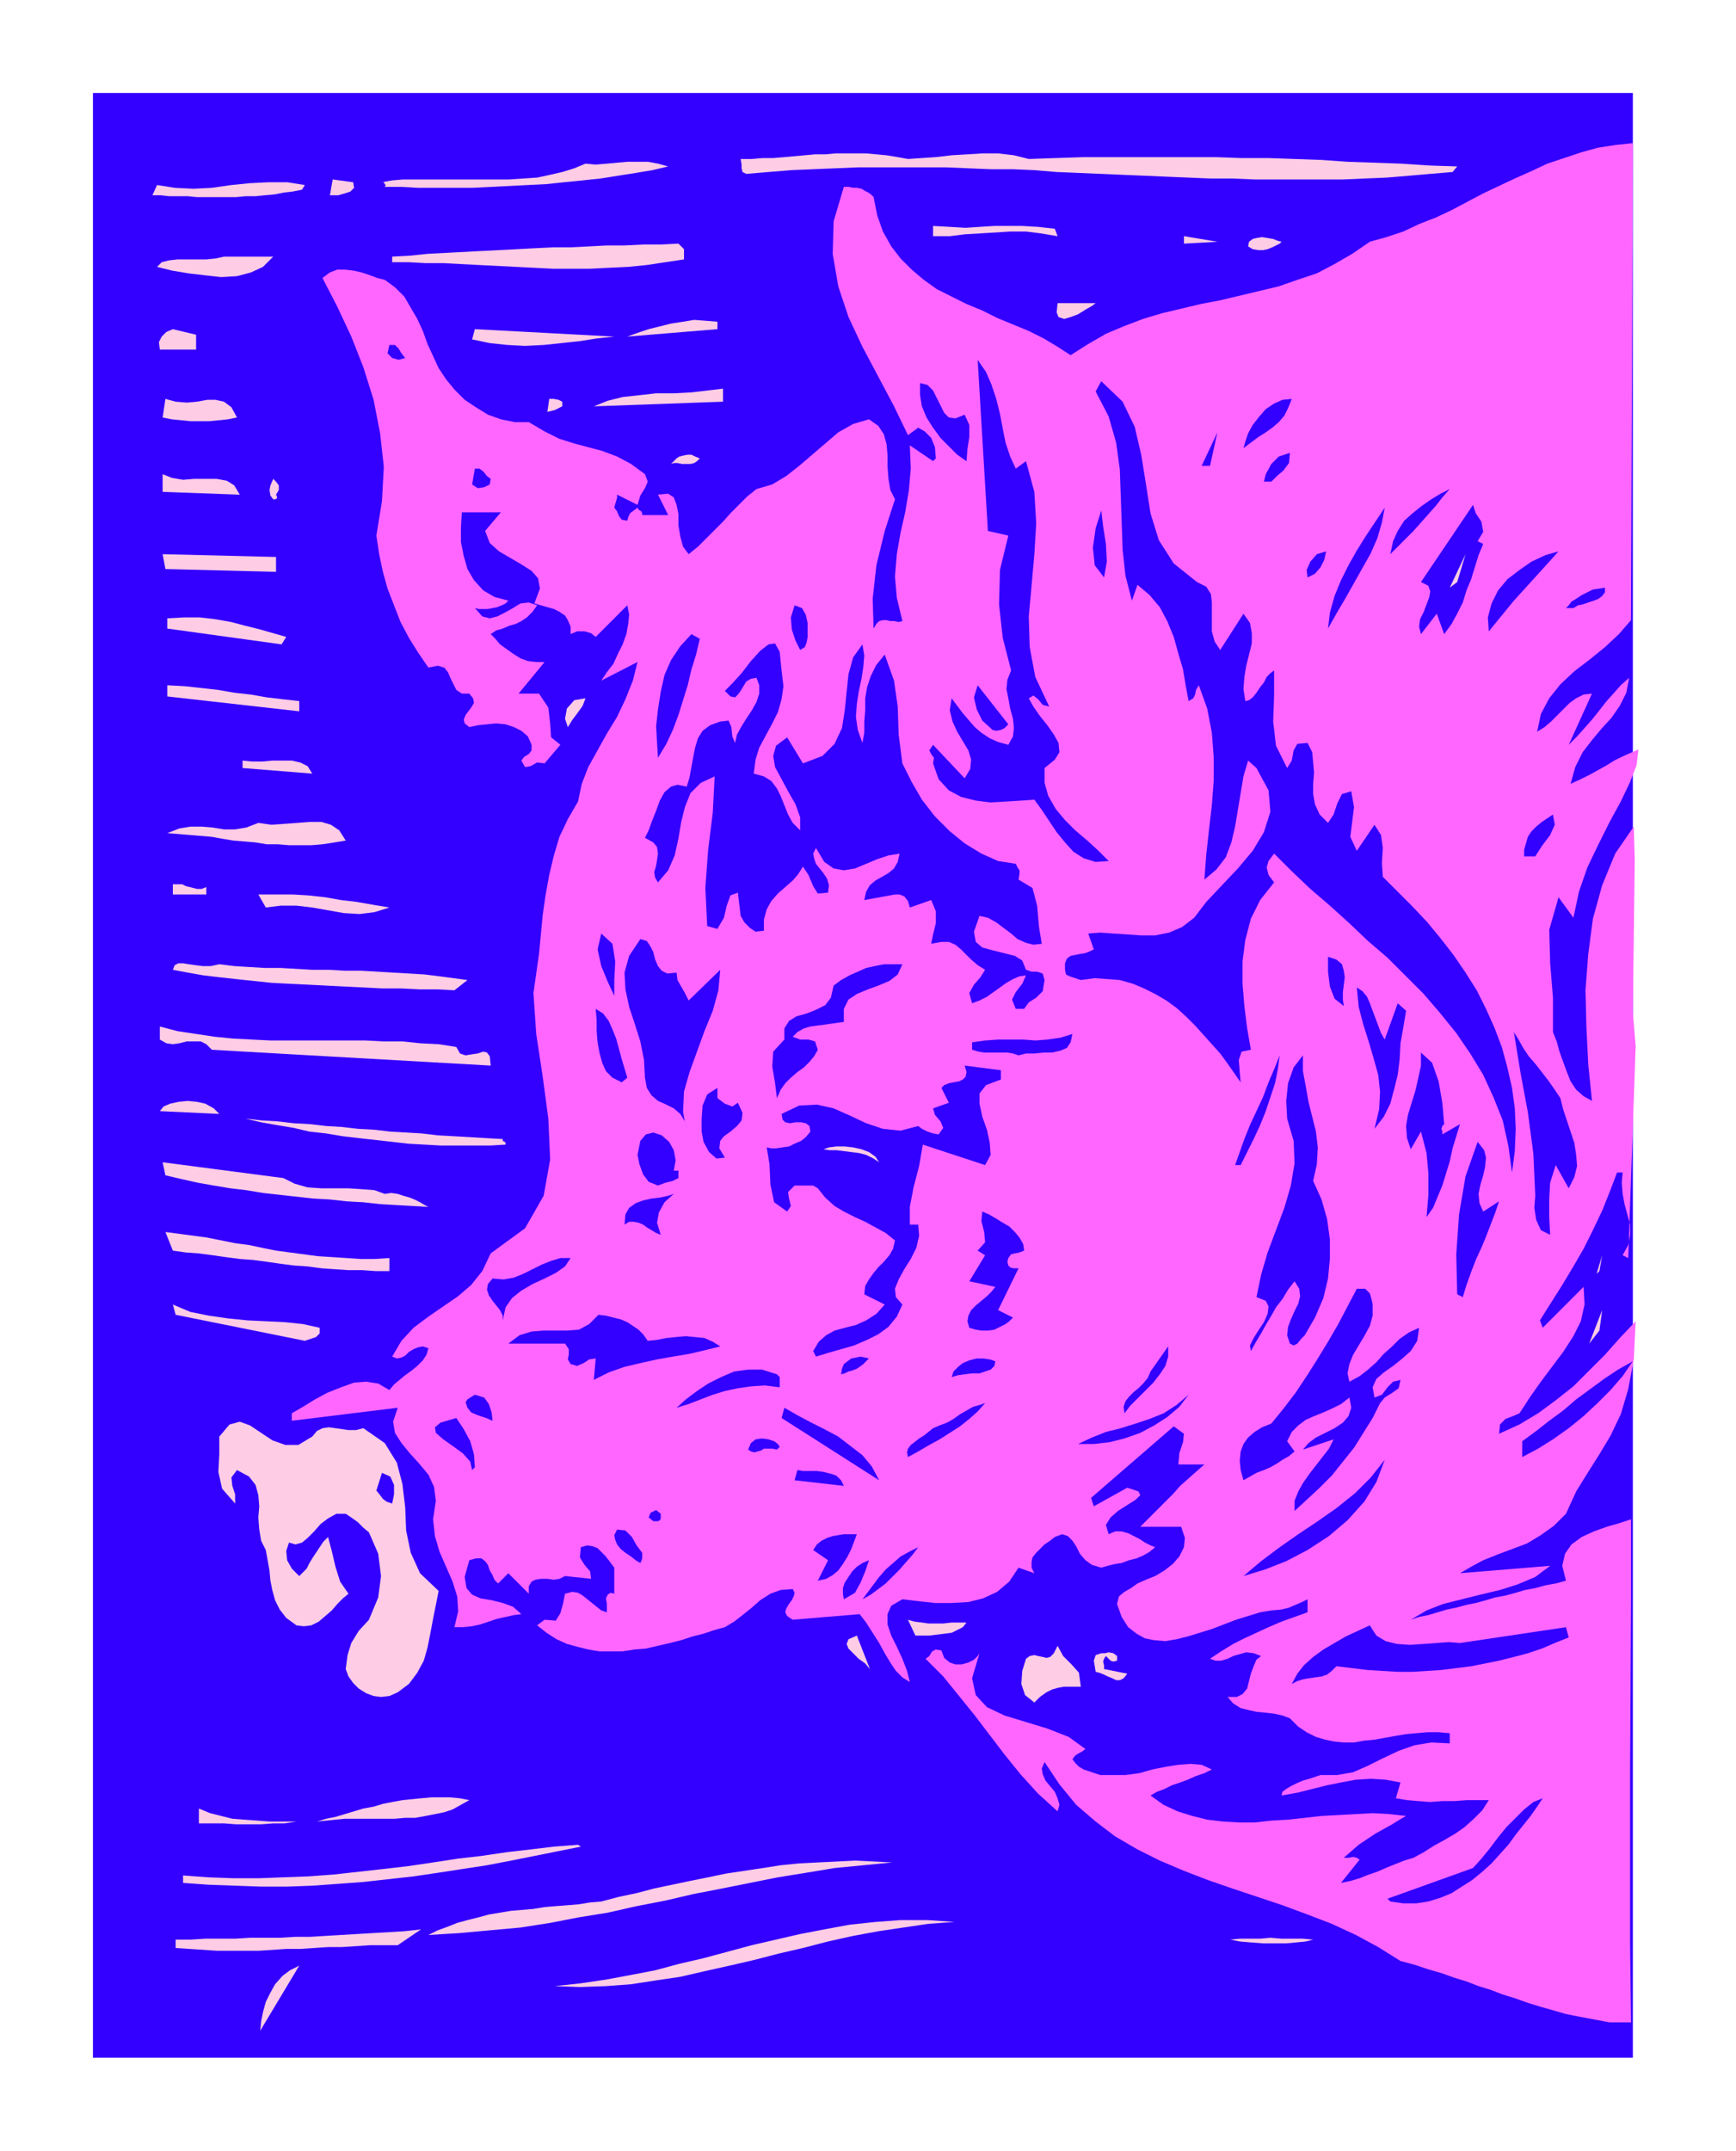 <svg xmlns="http://www.w3.org/2000/svg" fill-rule="evenodd" height="2.313in" preserveAspectRatio="none" stroke-linecap="round" viewBox="0 0 1868 2313" width="1.868in"><style>.pen1{stroke:none}.brush2{fill:#30f}.brush4{fill:#ffcce5}</style><path class="pen1 brush2" d="M1757 2213V100H100v2113h1657z"/><path class="pen1" style="fill:#f6f" d="m1732 2175-16-3-16-3-15-3-14-4-14-4-13-4-14-5-13-4-13-5-13-4-13-5-13-4-14-5-14-4-15-5-15-4-24-15-24-13-26-12-26-10-27-10-27-9-27-9-26-9-26-10-26-11-24-12-24-14-21-16-21-18-18-22-16-24-3 7 1 6 3 7 5 6 5 6 3 7 2 7-2 7-21-19-19-21-17-21-16-21-16-21-17-21-17-21-19-19 4-3 3-5 4-2 6 1 3 8 6 5 6 2h7l7-2 6-3 4-4 2-3-8 27 4 18 12 13 19 9 23 7 23 7 23 9 18 13-4 3-4 2-3 2-3 4 3 4 4 4 5 3 6 2 6 2 6 2h27l15-2 14-4 15-3 13-2 13-1 12 1 11 5-8 4-9 3-9 4-8 3-9 3-8 4-8 3-7 4 14 10 15 7 16 5 16 4 17 2 17 1h17l18-2 18-1 18-2 18-2 19-1 18-1 18-1 18 1 18 2-7 4-8 5-9 5-9 5-9 6-9 6-8 7-8 7h5l5-1 4 1 3 2-20 25 10-2 10-3 10-4 9-3 9-4 10-4 10-4 10-3 11-6 11-7 11-6 12-7 10-7 10-9 9-9 7-11h-24l-13 1h-13l-13 1-13-1-12-1-12-2 5-17-16-3-16-1-16 1-16 3-15 3-16 4-16 4-17 3 1-4 4-3 5-3 6-3 7-3 7-2 6-2 6-2h18l17-3 16-7 16-8 17-8 17-6 18-3 20 1v-11l-12-1h-12l-12 1-11 1-12 2-11 2-11 2-11 1-11 2h-11l-10-1-10-2-10-3-10-5-9-6-9-9-8-3-9-2-9-1-10-1-9-2-8-2-8-5-6-7h10l6-3 5-6 2-8 2-8 3-8 3-7 5-4-8-3-8-1-7 2-7 2-6 3-7 2h-6l-6-2 12-8 13-8 12-6 13-6 13-6 14-6 14-5 14-5v-14l-6 3-7 3-7 3-8 2-11 1-12 2-13 4-13 4-13 5-13 5-13 4-13 4-12 3-12 2-12-1-10-2-9-5-9-7-7-11-5-14 2-8 6-5 7-4 7-5 9-4 10-4 10-6 9-7 7-8 5-10 1-10-4-12h-44l8-8 9-9 9-9 9-9 8-9 9-8 9-8 8-7h-28l1-12 4-12 1-9-11-8-89 77 3 9 36-20 12 4 2 4-5 5-8 5-11 7-8 7-5 8 3 10 7-3h7l7 2 6 3 6 3 6 4 6 3 5 2-6 5-7 4-7 3-8 2-8 3-7 1-8 2-7 2-10-3-7-5-6-7-4-8-4-6-5-5-6-2-8 3-5 4-6 4-5 5-4 4-4 5-1 5v6l3 6-17-6-10 15-13 11-15 7-16 4-18 1h-18l-18-2-17-2-12 7-4 9v11l4 12 6 12 6 13 5 13 3 12-8-5-7-7-6-9-6-10-6-11-7-11-7-11-7-9-72 6-6-4-2-4 1-4 3-5 3-4 2-4 1-4-2-4-13 1-11 4-11 7-9 8-10 8-9 7-10 6-11 3-12 4-12 3-12 4-12 3-13 3-13 3-12 1-13 2h-25l-12-2-12-3-11-3-11-5-11-7-10-8 8-6 12 1 5-8 3-11 2-10 8-2 6 1 5 3 5 4 5 4 5 4 5 4 6 2v-9l-1-6 2-4 3-2 4 1v-28l-3-4-3-4-4-5-4-4-4-4-5-2-6-1-7 2-1 11 5 8 6 7 1 8-28-3-6 3-6 1-7-1h-7l-6 1-4 2-3 5v8l-22-22-11 11-4-4-2-5-3-5-2-6-3-4-4-3h-6l-7 2-5 18 2 12 6 7 9 4 12 2 12 3 11 4 9 8-8 1-9 2-9 2-9 3-9 3-9 2-10 1h-9l4-17-1-16-5-16-7-16-7-16-5-17-2-18 3-20-2-15-6-13-10-12-10-11-9-11-7-11-2-12 5-15-114 14v-8l12-7 13-8 13-7 15-6 14-5 13-1 13 2 12 7 5-6 6-5 6-5 7-5 6-5 6-6 4-6 2-7-6-2-5 1-5 2-5 3-4 4-4 2-5 1-5-2 10-17 13-14 16-12 16-11 16-11 14-12 12-15 9-19 37-27 20-35 7-39-2-44-6-45-7-46-3-44 6-42 2-21 2-21 3-21 4-22 5-21 6-20 9-19 11-19 4-19 7-18 10-18 10-18 11-18 9-19 8-20 5-20-39 20 6-9 7-9 5-11 5-10 4-11 2-11 1-10-2-10-34 34-5-4-7-2h-8l-7 3v-8l-3-7-3-5-6-4-6-3-7-2-7-2-7-2 6-16-2-11-7-8-11-7-12-7-12-7-10-9-5-13 17-20h-42l-1 16v16l3 15 4 14 7 12 10 11 12 7 15 4-3 3-4 2-5 2-5 1-5 1h-10l-4-1 8 9 8 2 8-2 8-4 9-5 8-5 9-1 9 3-5 7-6 6-6 4-6 3-7 2-7 3-7 2-6 4 5 5 5 6 7 5 7 5 8 5 8 3 9 1h9l-28 34h22l10 15 2 17 1 15 10 8-17 20-8-1-7 4-6 1-4-7 3-4 5-3 3-4v-6l-4-9-7-6-8-4-9-3-10-1-10 1-10 1-9 2-5-4-1-4 2-5 3-4 3-4 3-5-1-5-4-5h-8l-6-4-3-6-3-6-3-7-4-5-7-2-10 2-11-16-10-16-9-17-7-18-7-18-5-18-4-19-3-20 6-37 2-37-4-36-7-36-11-35-13-33-15-32-16-31 8-6 8-3h8l9 1 9 2 9 3 8 3 8 2 11 8 10 10 7 12 7 12 6 13 5 14 6 13 6 13 8 12 9 11 11 11 12 8 13 8 14 5 15 3h15l17 10 16 8 16 5 15 4 15 4 16 6 15 8 15 11 3 8-3 7-5 8-3 10-22-11v3l-1 4-1 3-1 4 3 4 2 5 3 4 6 1 1-4 2-4 4-3 4-3 1 2 3 2 1 2v2h28l-11-22 11-1 6 4 3 8 2 10v12l2 12 3 11 6 8 10-8 9-9 9-9 9-9 8-9 9-9 9-9 10-8 17-5 15-9 14-11 14-12 14-12 14-12 16-9 17-5 10 7 6 9 3 11 1 12v12l1 13 2 12 5 10-11 34-9 37-4 36 1 32 3-5 3-3 4-1h4l4 1h4l5 1 4-1-6-25-2-23 2-24 4-23 5-22 4-24 2-23-1-25 25 17 3-3-1-12-4-10-7-7-7-4-11 8-15-31-17-32-17-32-15-32-11-33-6-35 1-35 11-37h5l5 1h4l5 1 3 2 4 2 3 2 3 3 4 20 6 17 9 16 10 13 12 12 13 11 14 10 16 8 16 8 17 7 16 8 17 7 17 7 16 8 15 9 14 9 19-12 19-11 19-8 21-8 20-6 21-5 21-5 21-4 21-5 21-5 21-5 20-7 21-7 19-10 19-11 19-13 18-5 18-6 17-8 18-7 17-8 17-9 17-9 17-8 17-8 18-8 17-8 18-6 18-6 18-5 19-3 19-2-2 513-13 15-15 14-16 13-17 13-15 14-12 15-9 17-4 19 8-5 7-6 7-7 7-7 6-6 7-5 8-4 9-1-25 55 9-9 8-9 8-9 8-10 7-9 8-9 8-9 9-8-3 16-7 14-9 13-11 12-10 12-10 13-8 16-5 18 11-5 10-5 9-5 9-5 8-5 8-4 9-4 9-4-2 17-7 18-10 21-12 22-12 24-12 25-9 26-6 28-16-22-10 35 1 36 3 37v37l4 10 3 11 4 11 4 11 4 10 6 9 8 7 9 5-4-39-2-40-1-40 3-39 5-38 10-36 14-34 20-29 1 36-1 82-1 82 3 36-8 228-6-3 6-11 2-11v-11l-3-11-3-11-2-11-1-12 1-11h-6l-8 21-8 20-10 21-10 20-11 19-12 20-12 19-12 19 3 8 44-44 1 19-4 18-8 16-11 17-12 16-12 16-12 17-11 17-7 3-8 3-6 6-1 10 22-10 20-12 19-14 19-15 17-17 17-17 16-18 17-18-2 41-6 32-8 27-11 23-12 20-12 19-13 21-11 24-13 13-14 10-15 9-16 6-16 6-15 6-13 7-12 7 97-8-16 12-19 8-19 6-21 5-20 5-20 5-18 7-17 10 9-3 10-2 10-3 10-3 10-2 11-3 10-2 11-3 10-3 11-2 11-3 10-3 11-2 11-3 11-2 11-3-4-16 3-13 7-10 11-8 13-6 14-5 14-4 12-4v85l-1 186v186l1 84h-23z"/><path class="pen1 brush4" d="m1107 171 29-1 30-1h142l28 1h29l28 1 29 1 28 2 29 1 29 1 30 2 30 1-5 6-24 2-23 2-24 2-24 1-23 1h-95l-24-1h-23l-24-1-24-1-23-1-24-1-23-1-24-1-24-1-24-2-23-1h-24l-24-1-24-1h-95l-24 1-24 1-24 1-24 2-24 2-4-2-1-4v-4l-1-6h12l12-1h11l12-1 11-1 11-1 11-1h11l11-1h33l11 1 11 1 12 2 11 2 15-1 15-1 17-2 17-1 16-1h17l17 2 16 4zm-388 8-17 4-18 3-19 3-19 3-19 2-20 2-19 2-20 1-20 1-20 1-20 1h-58l-18-1h-18l1-2-1-1-1-2h-2l11-2 12-1h114l15-1 15-1 14-3 13-3 13-4 12-5 11 1 12-1 11-1 11-1h22l11 2 11 3zm-391 20-3 5-10 2-9 1-10 2-11 1-10 1h-11l-10 1h-42l-10-1h-20l-9-1h-9l5-11 19 3 20 1 20-1 21-3 20-2 20-1h20l19 3zm52-3 1 6-4 4-6 2-7 2h-9l3-17 22 3zm755 50 3 8-18-3-16-2h-17l-16 1-16 1-17 1-16 2h-18v-11l18 1 17 1 15-1 16-1h30l17 1 18 2zm139 16v-8l36 6-36 2zm105-2-2 2-4 2-4 2-5 2-5 1h-5l-6-1-5-3 1-5 4-3 4-1 6-1 6 1 6 1 5 2 4 1zm-643 8v11l-20 3-20 3-20 2-21 1-20 1h-40l-20-1-20-1-20-1-20-1-19-1-19-1h-19l-18-1h-18v-6l19-1 19-2 19-1 19-1 19-1 20-1 19-1 19-1 20-1h19l20-1 19-1h19l20-1h19l19-1 6 6zm-442 8-11 11-13 6-15 4-17 1-18-2-17-2-18-3-16-4 5-5 8-2 9-1h31l10-1 9-2h53zm885 50-4 3-7 4-8 5-8 3-7 2-6-2-2-5 1-10h41zm-407 20v8l-97 8 11-4 12-4 12-3 12-3 13-2 12-2 13 1 12 1zm-561 30h-39l-1-8 3-6 5-5 7-3 25 6v16zm450-14-19 2-19 3-19 2-19 2-20 1-19-1-19-2-19-4 3-11 150 8z"/><path class="pen1 brush2" d="m436 385-7 2-7-2-5-5 2-9h6l4 4 3 5 4 5zm657 119 11-8 9 33 2 34-2 33-3 34-3 33 1 33 6 32 15 32-7-2-5-6-5-4-5 3 5 9 7 10 8 10 7 10 5 9 1 10-5 8-11 9v16l4 14 8 14 10 12 11 11 13 11 12 11 11 11-14 1-13-4-11-7-9-10-9-11-8-12-8-12-8-11-14 1-16 1-17 1-16-2-16-4-13-7-11-12-6-17 1-6-3-4-2-4 4-6 34 36 6-10 1-10-3-10-6-10-6-10-5-11-3-12 2-13 6 8 6 8 6 7 7 8 7 6 9 6 9 4 11 3 5-9 1-9-1-10-3-11-2-11-2-10 1-10 4-10-9-35-4-36 1-37 9-37-22-5-11-184 9 13 6 14 5 15 4 16 3 16 3 15 5 15 6 13z"/><path class="pen1 brush2" d="m1288 626 10 5 5 8 1 9v31l3 11 6 9 25-39 7 10 2 11v11l-3 12-3 12-2 12-1 13 2 13 4-1 4-3 4-5 4-6 4-5 3-6 4-4 4-3v27l-1 28 3 26 12 24 5-8 2-11 4-7 11-1 5 10 1 11 1 11-1 12v11l2 11 5 11 9 9 6-9 4-12 5-10 10-3 3 17-2 16-2 16 7 15 19-28 7 11 2 14-1 16 1 15 16 16 16 16 16 17 14 17 14 18 13 19 12 19 10 20 9 20 8 21 6 22 5 22 3 22 1 22-1 24-3 23-4-29-6-27-10-25-11-24-14-23-15-22-17-21-18-21-19-19-20-20-21-18-20-19-21-19-21-18-20-19-19-19-6 8-2 7 2 8 6 8-15 19-10 20-6 23-3 23v24l2 24 3 24 4 23-10 2-3 9 1 13 1 11-7-10-7-10-8-11-9-10-9-10-9-10-10-10-10-9-11-8-12-7-12-6-12-5-14-4-13-1-14-1-15 2-6-2-6-2-4-2-1-5v-7l2-5 4-3 5-1 5-1 6-1 5-2 4-2-6-17 13-1 14 1 15 1 15 1h15l15-3 14-6 13-10 13-17 16-17 18-19 16-19 12-20 7-22-2-23-13-24-9-8-5 17-3 18-3 18-3 18-4 17-6 16-10 13-13 11 2-27 3-27 3-26 2-26v-26l-2-26-5-26-9-25-3 5-1 5-2 4-5 3-3-16-3-18-5-17-5-18-7-17-8-15-11-13-13-11-6 17-7-27-3-28-1-29-1-29-1-28-4-29-8-28-14-27 6-11 23 22 13 27 7 30 5 31 5 32 9 29 16 25 25 20zm-250-180 5 11v13l-2 13-1 13-10-7-9-9-9-9-8-11-7-11-5-12-2-12v-13l8 2 6 6 4 8 4 8 4 8 5 5 7 1 10-4z"/><path class="pen1 brush4" d="m778 432-139 5 15-6 16-4 18-2 18-2h19l19-1 17-2 17-2v14zm-523 17-10 2-10 1-10 1h-20l-10-1-10-1-10-2 3-20 11 3 12 1 11-1 11-2h9l9 2 8 6 6 11zm350-12-4 2-4 2-4 1-4 1 2-14h5l5 1 4 2v5z"/><path class="pen1 brush2" d="m1390 429-4 10-4 8-6 7-7 6-7 5-8 5-8 6-8 6 2-7 3-9 5-9 7-9 7-8 9-6 9-4 10-1zm-97 72 17-36-8 36h-9z"/><path class="pen1 brush4" d="m753 493-3 3-3 2-4 1h-9l-5-1h-4l-3 1 3-3 3-3 3-2 4-1 5-1h4l4 2 5 2z"/><path class="pen1 brush2" d="m1388 487-1 11-6 8-7 6-6 6h-8l2-8 6-11 8-8 12-4zm-860 28-1 6-6 3-7 1-6-4 3-17h5l4 3 4 5 4 3z"/><path class="pen1 brush4" d="m258 532-83-3v-19l10 4 12 2 12-1h24l11 2 8 5 6 10zm39 0 1 2v2l-2 1h-2l-3-4-1-6 1-5 3-7 3 3 3 4v5l-3 5z"/><path class="pen1 brush2" d="m1560 526-8 9-7 9-8 9-8 9-8 9-9 9-8 8-8 8 3-14 5-11 7-11 9-8 10-8 10-7 10-6 10-5zm30 56 6 3-5 12-4 13-4 13-5 12-4 13-6 12-6 11-8 11-8-22-17 22-2-8 1-8 4-8 3-8 3-8 1-6-2-6-8-4 56-83 3 9 6 9 2 11-6 10zm-161 94 2-17 5-18 7-17 8-16 9-16 10-16 10-15 10-15-3 16-5 17-7 16-9 16-9 16-9 16-10 17-9 16zm-241-55-10-13-2-19 3-21 6-19 2 17 3 19 1 19-3 17zm239-28-2 9-4 8-6 7-8 4-1-8 4-9 7-8 10-3zm250 0-9 10-9 10-10 11-10 11-10 11-9 11-9 11-9 11-1-15 4-15 7-14 10-12 13-10 13-9 15-7 14-4z"/><path class="pen1 brush4" d="m297 615-119-3-3-16 122 3v16zm1263 17 17-36-9 30-8 6z"/><path class="pen1 brush2" d="M1727 632v5l-3 4-4 3-5 2-6 2-6 2-5 1-5 3h-8l3-3 3-4 5-3 6-4 6-3 6-3 7-1 6-1zm-858 47v6l-1 6-2 5-5 3-5-10-4-12-1-13 4-13 8 3 4 7 2 9v9z"/><path class="pen1 brush4" d="m308 685-5 8-123-17v-11l18-1h17l17 2 17 3 15 4 16 4 14 4 14 4z"/><path class="pen1 brush2" d="m753 687-4 17-5 16-4 17-5 16-5 16-6 16-7 15-9 15-1-16-1-18 2-18 3-19 4-18 7-16 10-15 12-13 9 5zm88 34 2 17-2 14-4 14-6 12-7 13-7 13-4 13-2 15 11 3 8 5 6 8 4 8 4 10 4 10 5 9 8 8v-14l-5-14-8-14-7-13-7-13-2-12 3-11 12-9 17 28 21-8 13-13 8-17 3-19 2-20 2-19 5-18 10-14 2 12-1 12-2 13-3 14-2 13-1 14 2 14 5 14 2-11v-12l1-12v-13l2-12 4-12 6-12 9-11 10 28 4 28 1 30 4 31 10 20 11 19 14 18 16 16 16 13 18 11 18 8 19 3 2 4 2 3v4l-1 6 15 9 5 19 2 23 3 18-9 1-8-2-9-4-7-6-8-6-8-6-9-5-9-2-6 17 2 11 7 6 11 3 12 3 12 3 8 5 4 10 6 2h6l6 2 2 7-2 12-7 7-8 5-5 7h-9l-4-10 4-8 7-9 4-9-7 1-7 3-7 4-7 5-7 5-7 5-8 4-8 3-3-11 5-9 7-8 5-8-8-5-7-6-6-6-5-5-6-5-7-3h-8l-11 2 2-10 3-12v-13l-5-12-23 8-2-7-4-5-5-2h-5l-33 6 2-9 4-7 6-5 7-4 7-4 6-5 4-7 2-9-12 2-12 4-12 5-12 5-12 2-11-2-10-7-9-15-3 6 1 5 2 6 4 5 4 5 4 6 2 7-1 8-11 1-5-8-5-12-6-9-5 8-6 7-8 7-8 7-7 8-5 9-3 11v12l-9 1-6-4-6-6-4-7-3-25-8 3-4 11-3 13-7 12-11-3-2-41 3-41 5-40 2-39-15 7-11 11-6 15-4 16-3 18-4 18-7 16-11 13-3-5-1-6 2-7 1-6 1-7-1-7-4-5-9-5 4-8 4-11 4-10 4-11 5-9 7-6 7-2 10 2 3-10 2-11 2-11 2-10 3-10 5-8 8-6 11-4 9-1 3 7 1 10 3 7 2-9 5-9 5-8 6-9 5-9 3-9v-9l-3-8-6 1-5 3-3 5-3 5-3 4-3 3-5-1-6-6 8-8 10-11 10-13 10-11 9-7 7-1 5 9 2 20z"/><path class="pen1 brush4" d="M322 754v11l-142-16v-12l19 1 18 2 18 2 17 3 18 2 17 3 17 2 18 2z"/><path class="pen1 brush2" d="m1085 779-4 4-4 2-5 1-4-1-11-10-6-12-3-13 4-13 33 42z"/><path class="pen1 brush4" d="m630 751-3 8-5 7-6 8-5 8-3-9 2-11 8-9 12-2zm-441 64 47 3-47-3zm147 17-75-6v-8l10 1h11l11-1h21l9 2 8 4 5 8z"/><path class="pen1 brush2" d="M1652 921h-12v-7l2-7 2-7 4-6 5-5 6-5 6-4 6-4 2 11-5 11-9 12-7 11z"/><path class="pen1 brush4" d="m372 904-12 2-13 2-12 1h-24l-12-1h-12l-12-2-12-1-12-1-12-2-11-2-12-1-12-1-12-1-12-1 13-5 12-2h12l12 1 12 2h12l12-2 13-5 14 2 14-1 14-1 13-1h13l10 3 9 6 7 11zm-150 50v8h-36v-11h10l4 2 4 1 4 1 4 1h5l5-2zm197 22-16 5-16 2-17-1-17-3-17-3-17-2h-17l-16 2-8-14h37l17 1 18 2 17 3 17 2 17 3 18 3z"/><path class="pen1 brush2" d="m661 1071-7-15-7-17-4-18 4-17 12 11 3 19-1 20v17zm67-25 1 8 4 7 4 7 4 8 34-33-2 22-6 22-9 22-8 22-8 22-6 21-1 22 4 21-2-11-5-8-7-6-8-4-9-4-7-6-5-8-2-11-1-19-4-20-6-19-6-18-4-19-1-18 5-18 12-18 7 2 4 6 3 6 2 8 3 7 4 5 6 3 10-1zm718 36-10-8-5-13-2-16v-16l9 3 6 5 2 7 1 7-1 8-1 8v8l1 7z"/><path class="pen1 brush4" d="m503 1054-14 11-19-1h-19l-20-1h-20l-20-1-20-1-20-1-20-1-20-1-19-1-19-2-19-2-18-2-17-2-17-3-16-3 2-5 4-2h5l6 1 7 1 8 1h9l9-2 16 2 16 1 17 1h17l17 1 17 1h18l17 1h18l17 1 17 1 17 1 17 1 16 2 15 2 15 2z"/><path class="pen1 brush2" d="m971 1037-5 11-9 7-12 5-11 4-12 5-9 6-5 10v14l-7 1-7 1-7 1-8 1-7 1-7 2-7 4-5 5 8 3h9l7 2 3 9-4 7-5 6-6 6-7 5-7 6-6 6-5 7-4 9-2-16-3-18 1-16 12-13v-12l5-8 8-5 11-3 10-4 10-5 6-8 3-13 8-6 9-5 9-4 9-4 9-2 10-2h20zm519 81 14-39 9 8-3 18-3 17-1 18-2 16-4 16-4 15-7 14-10 13 5-21 1-19-2-18-5-18-5-17-6-19-5-19-2-21 6 4 5 6 3 7 3 8 3 8 3 8 3 8 4 7zm-787-17h-12v-19l2 4 3 5 3 5 4 5zm-28 58-6 5-10-5-7-7-4-9-3-11-2-11-1-12v-12l-1-12 8 5 6 8 4 9 4 10 3 11 3 11 3 10 3 10z"/><path class="pen1 brush4" d="m491 1126 4 7 6 2 6-1 7-1 6-2 4 1 3 4 1 10-300-17-6-6-6-3h-15l-8 2-7 1-7-1-7-4v-14l19 5 20 3 20 3 20 2 20 1 20 1h102l20 1h20l19 2 20 1 19 3z"/><path class="pen1 brush2" d="m1679 1181 3 12 4 12 4 12 4 12 2 13 1 12-3 12-6 12-14-25-6 19-1 18v19l1 19-10-5-5-11-2-13 1-13-2-45-6-45-8-43-7-43 5 8 5 9 6 9 7 8 7 9 7 9 7 10 6 9zm-525-69-2 9-4 6-7 3-9 2h-9l-10 1h-9l-8 2-6-2-6-1h-25l-6-1-7-2v-8l14-2 14-1h27l13 1 13-1 14-2 13-4zm400 97-2 2-1 3 1 3v3l19-11-4 13-4 13-3 14-4 13-4 13-5 12-5 12-7 10 2-24v-23l-2-22-6-23-11 19-4-12-1-13 2-12 4-13 4-13 3-13 3-14v-14l12 11 7 20 4 23 2 23zm-177-74-2 15-3 15-5 15-5 15-6 15-7 15-7 14-7 14h-6l5-14 5-14 6-15 7-15 7-15 6-16 6-14 6-15zm25 0v17l3 16 3 17 4 16 4 16 2 17-1 18-4 18 9 20 6 21 3 22v21l-2 21-5 21-9 21-11 19-4 4-4 5-4 2-4-2-3-9 1-9 3-8 4-9 4-8 2-8-1-8-5-8-7 9-6 10-7 9-5 9-6 10-5 9-6 10-5 9-1-6 4-8 5-8 6-9 4-9 1-8-3-6-10-4 5-24 7-24 9-24 9-24 7-24 4-24-1-24-7-24-1-19 2-19 6-17 10-13zm-325 26-16 6-7 9v11l3 14 5 14 3 14 1 13-6 11-67-22-4 23-6 23-4 21v19h9l1 12-3 13-6 12-7 11-6 11-4 10 1 9 7 8-6 13-9 11-11 8-12 6-14 6-14 4-14 4-13 4-3-6 6-10 8-7 9-5 11-3 12-3 11-5 11-7 9-10-22-11 1-9 4-7 5-7 5-6 6-6 6-7 4-7 2-9-10-8-11-6-11-6-11-5-12-6-10-6-10-9-8-10-5-3h-20l-7 7 1 7 2 8-4 6-14-10-4-19-1-22-3-18 5 1h5l7-1 7-1 6-3 7-3 5-4 5-6-1-6-4-3-5-1h-6l-6 1-5-1-3-3-1-6 19-9 19-1 18 4 18 8 17 8 18 6 19 2 19-5 4 3 6 3 6 2 6 1 5-7-3-7-6-7-2-7 17-6-8-16 3-3 5-2 5-1 6-1 4-2 3-3 1-5-2-7 39 5v10zm-283 25 5 11-1 8-5 6-7 6-7 5-4 5-1 8 6 10-9 1-8-7-6-11-2-11v-14l1-14 5-12 11-7v11l8 6 8 3 6-4z"/><path class="pen1 brush4" d="m236 1198-64-3 4-5 7-3 9-2 10-1 10 1 9 2 9 5 6 6zm305 27v2l2 1 1 1v2l-17 1h-52l-18-1-18-1-17-2-18-2-18-2-17-2-18-3-18-2-17-4-18-3-17-3-17-4 18 2 17 1 17 2 18 1 17 2 17 1 17 2 18 1 17 2 17 1 17 1 17 2 18 1 17 1 17 1 18 1z"/><path class="pen1 brush2" d="M725 1259h5v8l-6 3-8 2-8 3-10-4-6-8-4-11-2-10 3-15 6-7 8-2 9 3 8 7 5 9 2 11-2 11zm871 44 17-11-4 12-5 13-5 13-5 12-6 13-5 13-5 14-4 13-6-3-1-43 3-43 7-41 13-37 7 9 2 8-1 10-2 9-3 10-2 10 1 10 4 9z"/><path class="pen1 brush4" d="m946 1250-6-4-8-4-8-2-8-1-8-1-8-1h-7l-7-1 6-2 8-1h9l9 1 9 2 8 3 7 5 4 6zm-641 17 12 6 14 4 15 1h29l15 1 13 1 11 4 7-1 7 1 6 2 7 2 5 2 6 3 5 3 4 2-17-1-18-1-17-1-18-2-18-1-18-2-18-1-18-2-18-2-18-2-18-3-17-2-18-3-17-3-18-4-17-4-3-14 130 17z"/><path class="pen1 brush2" d="m725 1284-10 9-6 11-2 11 4 13-5-2-5-3-5-3-4-3-5-2-5-1h-5l-5 3 1-11 4-7 7-5 8-3 9-2 9-1 9-2 6-2zm377 61-5 2-5 1-4 1-3 4-1 4 1 4 2 2 3 1h6l-22 45 16 8-4 4-4 3-6 3-6 3-7 1h-7l-6-1-7-2-2-7 1-6 3-6 5-5 6-5 6-5 5-5 4-5-28-6 17-28-8-5 8-9-1-11-3-12 1-10 7 3 7 4 8 5 7 4 6 6 5 6 4 7 1 7zm-324-36-3 16 3-16z"/><path class="pen1 brush4" d="M419 1353v14h-15l-14-1h-15l-15-1-14-1-15-2-15-1-15-2-14-2-15-2-14-1-15-2-14-2-15-2-14-1-14-2-8-20 15 2 15 2 15 2 15 3 15 3 15 2 14 3 15 3 15 2 15 2 15 2 16 1 15 1 15 1h15l16-1zm1299 17 6-20-3 17-3 3z"/><path class="pen1 brush2" d="m614 1353-6 9-10 7-12 6-13 6-12 7-10 8-7 10-3 14v-5l-3-6-4-5-4-5-4-6-2-6 1-6 5-6 12 1 11-2 10-4 10-5 10-5 10-4 10-3h11zm863 50v12l-3 11-6 11-6 10-6 10-4 10-2 10 2 9 11-6 9-7 9-8 8-9 9-8 8-8 10-7 11-5-2 14-7 11-9 8-10 8-10 7-8 7-4 9 2 11 8-3 6-8 6-6 8-2-2 9-7 5-8 5-5 6-8 16-10 16-10 16-12 15-12 15-13 13-14 13-13 12v-11l4-10 5-9 7-10 7-9 7-9 7-9 5-10-33 11 6-7 8-6 10-5 10-5 9-6 6-7 3-9-2-11-9 7-10 5-9 4-10 4-9 4-8 6-7 7-5 10 8 11-6 5-7 4-6 4-7 4-7 3-8 3-7 4-7 4-3-11-1-10 1-10 3-8 5-7 7-6 8-5 10-4 13-16 13-17 12-18 12-19 11-18 11-19 10-19 10-19h9l5 5 2 7 1 5z"/><path class="pen1 brush4" d="M344 1428v6l-4 4-6 2-6 2-139-28-3-11 19 8 20 4 21 3 20 2 21 1 20 1 19 2 18 4zm1366 17 14-36-3 22-11 14z"/><path class="pen1 brush2" d="m697 1442 10-1 10-2 10-1 11-1 10 1 10 1 9 4 8 5-16 4-17 4-18 3-17 3-18 4-17 4-17 6-16 8 2-23-7 1-6 4-7 3-7-2-3-5 1-5v-6l-4-6h-61l12-9 13-4 13-1h25l13-1 11-6 10-10 8 1 8 2 8 2 7 3 6 4 6 4 5 5 5 7zm513 78-1-7 2-6 4-5 5-5 5-4 5-5 5-6 3-7 19-27v11l-3 10-6 9-7 9-8 8-9 9-8 8-6 8zm-275-59-3 3-3 3-4 3-3 2-5 2-4 1-4 2-4 1 1-6 2-5 4-3 4-3 5-1 5-1 5 1 4 1zm136 3-1 5-4 4-6 2-6 2h-8l-8 1-7 1-7 2 2-6 5-5 5-4 7-3 8-2h7l7 1 6 2zm686 0-11 16-13 15-14 14-15 14-16 13-17 12-16 10-17 9v-17l15-11 14-11 15-11 14-12 15-11 15-11 15-10 16-9zm-918 17v11l-16-2-15 1-14 2-14 3-13 4-13 5-13 5-13 4 10-9 12-9 12-8 14-7 14-6 15-2h15l16 5 3 3zm-309 47-7-3-9-3-7-3-4-5-2-6 2-3 3-2 5-3 10 3 5 7 3 9 1 9zm749-28-10 13-13 11-14 9-15 8-17 6-16 4-17 2h-17l15-7 15-6 16-4 16-5 15-5 15-6 14-9 13-11zm-219 9-8 9-9 8-10 8-11 7-11 7-11 6-12 7-11 6-1-5 1-4 3-4 4-3 5-4 5-3 5-4 5-4 7-3 8-3 7-4 7-5 7-4 7-4 7-2 6-2zm-114 83-105-67 3-11 14 8 15 8 14 7 15 8 13 10 13 10 10 12 8 15zm-435-14-3 3-2-9-8-9-11-8-10-7-8-7-1-6 6-5 17-5 8 12 7 13 4 14 1 14z"/><path class="pen1 brush4" d="m336 1545 5-6 6-3 7-1 7 1 7 1 7 1h8l8-2 23 16 13 21 6 23 3 25 1 25 5 24 10 22 20 19-3 15-3 15-3 16-3 15-4 14-7 13-9 12-12 9-9 4-9 1-8-1-8-3-8-5-6-6-5-7-3-8 2-15 4-13 8-13 11-12 10-24 3-23-3-24-10-23-6-5-6-6-7-5-6-4h-10l-9 5-8 6-7 8-7 7-6 5-7 2-7-2-3 9 1 10 5 9 8 8 4-4 4-4 3-6 3-5 4-6 4-6 4-6 5-5 4 15 4 17 5 16 9 13-6 5-6 6-6 7-7 6-7 6-8 4-8 1-8-1-11-8-7-9-5-10-3-11-2-10-1-11-2-11-2-11-5-10-2-12-1-13 1-12-1-12-3-11-7-9-13-7-6 8 1 9 3 9v10l-14-16-4-18 1-19v-19l11-13 11-3 11 4 12 8 12 8 14 5h14l15-9z"/><path class="pen1 brush2" d="m836 1559-5-1h-9l-3 2-4 1-3 1-4-1-3-2 3-7 5-4 7-1 7 1 6 2 4 3 2 3-3 3zm654 11-9 24-13 21-18 20-20 17-23 15-23 12-23 9-23 7 19-16 20-15 20-14 21-14 20-14 20-16 17-17 15-19zm-582 28-53-6 3-11 6 1h15l7 1 8 2 6 2 5 5 3 6zm-486 19-6-2-4-3-3-4-4-5 6-19 9 4 4 9v10l-2 10zm289 11v5l-1 2-2 1h-5l-5-4 2-5 6-3 5 4zm-20 42v6l-1 3-1 2-5-3-5-4-6-4-5-4-4-5-2-5-1-5 3-6 9 1 7 7 5 9 6 8zm231-20-3 8-3 8-4 8-5 8-5 7-6 5-7 4-9 2 11-22-16-11 4-6 5-4 6-3 6-2 6-1 6-1h14zm66 14-6 8-7 8-7 8-7 7-8 8-8 6-8 6-9 5 6-8 6-8 6-8 7-8 8-7 8-7 9-5 10-5zm-53 14-4 12-5 12-6 11-12 7-1-6v-6l2-6 4-6 4-6 5-5 6-4 7-3z"/><path class="pen1 brush4" d="m1040 1745-4 5-6 3-6 3-8 1-8 1-8 1h-15l-8-17 7 2 8 1 7 1h16l9-1h16z"/><path class="pen1 brush2" d="m1571 1767 114-17 3 11-15 6-14 6-15 5-15 4-16 4-15 3-15 3-16 2-16 2-15 1-16 1h-16l-17-1-16-1-16-2-17-2-5 5-5 4-6 2-7 1-7 1-6 1-6 2-6 3 6-11 7-9 10-9 11-8 12-7 12-7 13-6 13-6 7 11 10 6 12 3 14 1 15-1 14-1 13-1 12 1z"/><path class="pen1 brush4" d="m938 1800-2-5-5-6-7-5-6-6-5-5-2-5 2-5 9-4 16 41z"/><path class="pen1 brush2" d="m841 1784-6 10-7 12-5 12 2 16-22-23-4 4-5 2-4 1-4-1-1-3-1-4-1-4-3-3-8 2-4 7-1 8 2 5-10-7-11-4-13-1h-13l-14 1-15 1-14 1-15 1-5 5-5 3-7 1-6-1h-7l-6 1-5 4-4 6-16-3-16-2h-16l-17-1-16-2-15-4-14-6-12-9 56 11 13-11 15-8 14-5 16-4 16-1h32l17 1 16 1 17 1h16l15-1 16-3 14-5 14-8 13-10 7 1h13l7 1 5 2 5 2 4 5 3 6z"/><path class="pen1 brush4" d="M1163 1814h-18l-6 1-7 2-6 3-7 5-6 6-10-8-4-12 1-14 4-13 4-3 5-1 4 1 5 1 4 1 4-1 4-4 4-8 6 11 9 9 8 9 2 15zm39-33v5l-4 1-3-1-3-3-2-2-2 3-1 3 1 4v4l25 5-4 5-4 2h-4l-4-2-5-2-4-2-5-2-4-1-1-6-1-6 2-6 6-2h4l4-1 5 1 4 3zm-794 28v5l-9-1-7-5-5-8-1-8 6 1 5 4 5 6 6 6zm97 127-9 5-9 5-9 3-10 2-10 2-11 2h-11l-11 1h-54l-10 1-10 1-10 1 10-3 10-2 10-3 10-3 10-3 11-2 10-3 10-2 11-2 10-1 10-1 11-1h20l11 1 10 2z"/><path class="pen1 brush2" d="m1660 1934-6 9-7 10-8 10-8 10-8 11-9 10-9 10-10 9-11 9-11 7-11 7-12 5-13 4-13 2h-14l-14-2-3-3 92-33 9-10 9-11 9-12 9-11 10-10 9-9 10-8 10-4z"/><path class="pen1 brush4" d="m319 1959-13 2h-12l-13 1h-27l-13-1h-27v-16l12 5 12 3 12 3 13 1 14 1 13 1h29zm306 27-25 5-25 5-25 5-26 5-26 4-26 4-27 4-27 3-27 3-27 2-28 2-27 1h-28l-28-1-28-1-28-2v-8l27 2 27 1h27l27-1 27-1 27-2 27-3 27-3 26-3 27-4 26-4 26-3 27-4 26-3 25-3 26-2 3 2zm335 17-31 3-31 3-30 5-31 5-30 6-30 6-31 6-30 7-31 6-31 7-31 5-31 6-32 5-33 3-33 3-33 2 10-5 11-4 10-4 11-3 12-3 11-3 12-2 12-2 12-1 12-1 12-2 12-1 13-1 12-1 12-2 12-1 19-5 19-4 19-5 19-4 19-4 20-4 19-4 20-3 20-3 19-3 20-2 20-1 20-1 20-1 20 1 20 1zm67 64-28 2-27 4-27 4-27 5-27 6-27 7-26 6-27 7-26 6-27 6-26 6-27 4-26 4-27 2-28 1-27-1 28-3 27-4 27-5 26-5 26-7 26-6 26-7 26-7 26-6 26-6 26-5 27-5 28-3 27-2h29l29 2zm-599 25h-30l-15 1-15 1h-15l-15 1-15 1h-15l-15 1-15 1h-44l-15-1-15-1-15-1v-9h16l16-1h32l16-1h32l17-1h16l16-1 17-1 17-1 17-1 17-1 17-1 18-2-25 17zm985-6-8 2-10 1-11 1h-25l-13-1-12-1-10-2 10-1h22l11-1 12 1h23l11 1zm-1133 98 1-10 2-10 3-11 5-10 5-9 8-9 8-6 10-5-42 70z"/></svg>
